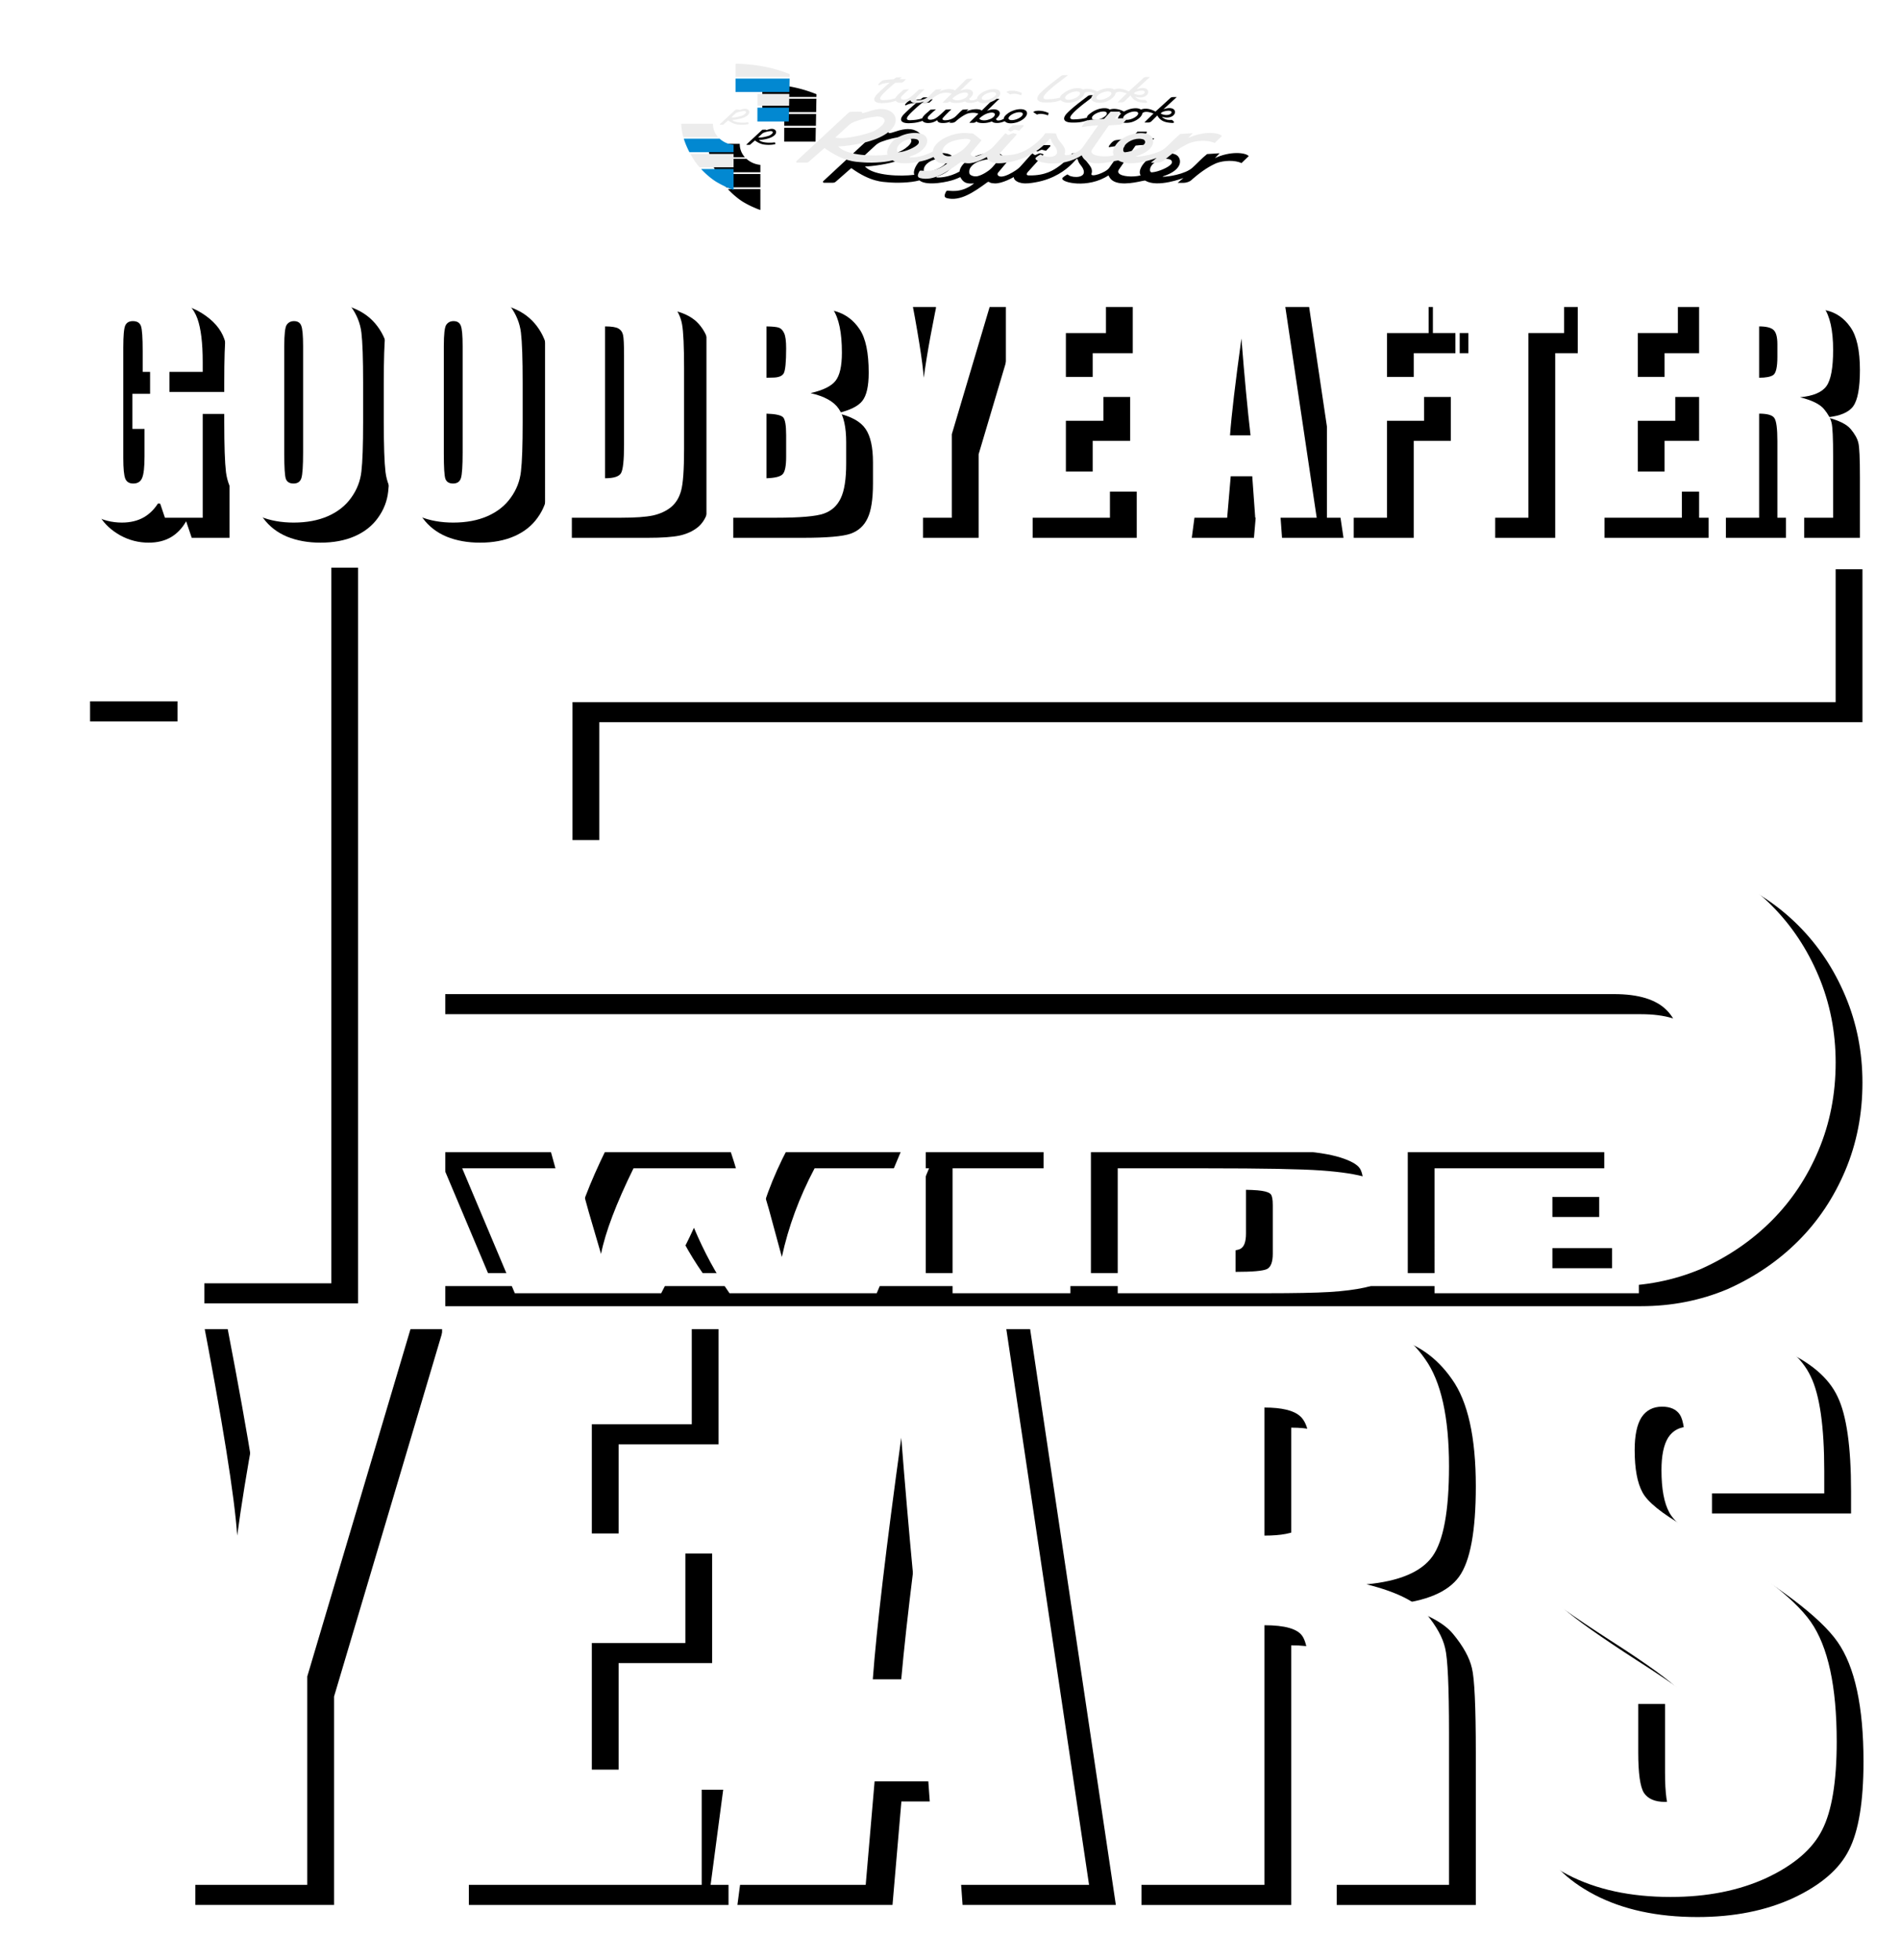 <svg width="567.407" height="585.411" viewBox="0 0 150.127 154.89" version="1.1" id="svg214" xmlns="http://www.w3.org/2000/svg"><defs id="defs211"><filter style="color-interpolation-filters:srgb" id="filter6179" x="-.06" y="-.058" width="1.121" height="1.117"><feGaussianBlur stdDeviation="3.53" id="feGaussianBlur6181"/></filter></defs><g id="layer1" transform="translate(-14.41 -41.434)"><g id="g30149" transform="translate(2.117 1.587)" style="opacity:1;fill:#000;filter:url(#filter6179);display:inline"><g aria-label="15" id="text30127" style="fill:#000;stroke-width:2.109px;font-size:84.378px;line-height:1.25" transform="translate(0 -1.181)"><path d="M19.41 85.88h21.178v58.136h-12.15V98.03h-9.029z" style="-inkscape-font-specification:&quot;Pitviper Extended&quot;;fill:#000;font-family:Pitviper Extended" id="path30196"/><path id="path30198" style="-inkscape-font-specification:&quot;Pitviper Extended&quot;;fill:#000;stroke-width:7.973px;font-family:Pitviper Extended" d="M124.775 163.75v132.666h356.541c7.229 0 12.438 1.596 15.627 4.785 3.19 3.19 4.786 8.398 4.786 15.627 0 7.441-1.597 12.756-4.786 15.945-3.189 3.19-8.398 4.784-15.627 4.784h-356.54v45.922h356.54c9.142 0 17.753-1.7 25.832-5.102 8.08-3.614 15.096-8.399 21.05-14.352 5.952-5.953 10.629-12.967 14.03-21.046 3.402-8.08 5.104-16.796 5.104-26.15 0-9.143-1.702-17.754-5.103-25.833-3.402-8.079-8.079-15.096-14.032-21.049-5.953-5.953-12.97-10.63-21.049-14.031-8.079-3.614-16.69-5.422-25.832-5.422H170.7v-41.14h376.633V163.75Zm5.051 178.62h34.133l3.59 12.997 3.672 12.54c1.28-6.489 4.505-15 9.68-25.538h36.554c.5 1.09 1.78 5.184 3.838 12.285l3.84 14.15c1.947-9.003 5.201-17.815 9.763-26.435h34.133l-15.605 37.248h-43.899c-4.005-5.721-7.537-12.224-10.597-19.51-1.391 3.114-4.647 9.617-9.766 19.51h-43.646zm146.213 0h35.135v37.247h-35.135zm49.238 0h26.29c16.969 0 28.43.214 34.382.644 6.009.43 10.572 1.133 13.688 2.115 3.115.982 5.063 2.08 5.842 3.29.778 1.197 1.167 3.56 1.167 7.087v13.045c0 3.344-.583 5.584-1.751 6.719-1.113 1.12-3.089 2-5.926 2.644-2.838.629-6.343 1.075-10.516 1.336-4.173.245-10.458.367-18.86.367h-44.316zm94.473 0h58.586v7.452h-23.451v7.065h21.947v7.086h-21.947v8.191h25.787v7.453H419.75Zm-59.338 6.372v24.502c5.063 0 8.18-.276 9.348-.828 1.168-.567 1.752-2.093 1.752-4.578v-14.47c0-1.688-.195-2.77-.584-3.245-.39-.475-1.28-.822-2.67-1.037-1.391-.23-4.007-.344-7.846-.344z" transform="matrix(.265 0 0 .265 14.41 42.615)"/></g><g aria-label="GOODBYE AFTER" id="text30139" style="fill:#000;stroke-width:.577px;font-size:23.073px;line-height:1.25"><path d="M30.427 70.818h-4.743v-1.656q0-1.566-.135-1.96-.135-.394-.642-.394-.44 0-.597.338-.158.338-.158 1.735v8.753q0 1.228.158 1.623.158.383.63.383.52 0 .7-.44.19-.44.19-1.712v-2.163h-.957v-2.772h5.554v9.79h-2.985l-.44-1.306q-.484.844-1.227 1.273-.733.416-1.735.416-1.195 0-2.242-.574-1.037-.586-1.577-1.442-.541-.856-.676-1.791-.136-.947-.136-2.828v-5.42q0-2.613.282-3.796.282-1.183 1.611-2.163 1.34-.991 3.459-.991 2.084 0 3.458.856 1.375.856 1.792 2.04.416 1.17.416 3.413z" style="-inkscape-font-specification:Impact;fill:#000;font-family:Impact" id="path30151"/><path d="M43.102 74.784q0 2.749-.136 3.898-.124 1.138-.81 2.084-.677.946-1.837 1.453-1.16.507-2.704.507-1.465 0-2.636-.473-1.16-.484-1.87-1.442-.71-.957-.845-2.084-.135-1.127-.135-3.943v-3.12q0-2.75.123-3.887.136-1.15.812-2.096.687-.946 1.847-1.453 1.16-.507 2.704-.507 1.465 0 2.625.484 1.172.473 1.881 1.431.71.958.845 2.084.136 1.127.136 3.943zm-4.743-5.993q0-1.274-.147-1.623-.135-.36-.574-.36-.372 0-.575.293-.192.281-.192 1.69v8.517q0 1.588.124 1.96.136.372.609.372.484 0 .62-.429.135-.428.135-2.039z" style="-inkscape-font-specification:Impact;fill:#000;font-family:Impact" id="path30153"/><path d="M55.708 74.784q0 2.749-.135 3.898-.124 1.138-.811 2.084-.676.946-1.837 1.453-1.16.507-2.703.507-1.465 0-2.637-.473-1.16-.484-1.87-1.442-.71-.957-.845-2.084-.135-1.127-.135-3.943v-3.12q0-2.75.124-3.887.135-1.15.811-2.096.687-.946 1.848-1.453 1.16-.507 2.704-.507 1.464 0 2.624.484 1.172.473 1.882 1.431.71.958.845 2.084.135 1.127.135 3.943zm-4.743-5.993q0-1.274-.146-1.623-.136-.36-.575-.36-.372 0-.574.293-.192.281-.192 1.69v8.517q0 1.588.124 1.96.135.372.608.372.485 0 .62-.429.135-.428.135-2.039z" style="-inkscape-font-specification:Impact;fill:#000;font-family:Impact" id="path30155"/><path d="M57.477 64.104h3.549q3.436 0 4.641.315 1.217.316 1.848 1.037.63.72.788 1.61.158.88.158 3.47v6.388q0 2.456-.237 3.29-.225.823-.8 1.296-.574.462-1.419.653-.845.18-2.546.18h-5.982Zm4.743 3.12v11.999q1.025 0 1.261-.406.237-.417.237-2.242V69.49q0-1.24-.079-1.588-.079-.35-.36-.507-.282-.17-1.06-.17z" style="-inkscape-font-specification:Impact;fill:#000;font-family:Impact" id="path30157"/><path d="M70.23 64.104h4.731q2.242 0 3.391.35 1.16.348 1.87 1.419.71 1.059.71 3.424 0 1.6-.507 2.231-.495.631-1.971.969 1.645.372 2.23 1.24.586.855.586 2.635v1.69q0 1.848-.428 2.738-.417.89-1.34 1.217-.924.326-3.786.326H70.23zm4.743 3.12v4.056q.304-.011.473-.011.698 0 .89-.338.191-.35.191-1.971 0-.857-.157-1.195-.158-.349-.417-.439-.248-.09-.98-.101zm0 6.895v5.104q1.002-.034 1.273-.316.281-.281.281-1.385V75.82q0-1.171-.247-1.42-.248-.247-1.307-.28z" style="-inkscape-font-specification:Impact;fill:#000;font-family:Impact" id="path30159"/><path d="m93.077 64.104-3.459 11.638v6.601h-4.393v-6.601L81.89 64.104h4.36q1.025 5.329 1.149 7.176.394-2.918 1.318-7.176z" style="-inkscape-font-specification:Impact;fill:#000;font-family:Impact" id="path30161"/><path d="M93.888 64.104h7.909v3.65H98.63v3.459h2.963v3.47H98.63v4.01h3.481v3.65h-8.224z" style="-inkscape-font-specification:Impact;fill:#000;font-family:Impact" id="path30163"/><path d="m115.733 64.104 2.715 18.24h-4.856l-.237-3.279h-1.7l-.282 3.278h-4.912l2.41-18.24zm-2.513 11.728q-.36-3.098-.72-7.65-.722 5.228-.902 7.65z" style="-inkscape-font-specification:Impact;fill:#000;font-family:Impact" id="path30165"/><path d="M119.259 64.104h8.032v3.65h-3.29v3.459h2.93v3.47H124v7.66h-4.742z" style="-inkscape-font-specification:Impact;fill:#000;font-family:Impact" id="path30167"/><path d="M137.994 64.104v3.65h-2.817v14.59h-4.742v-14.59h-2.806v-3.65z" style="-inkscape-font-specification:Impact;fill:#000;font-family:Impact" id="path30169"/><path d="M139.075 64.104h7.91v3.65h-3.167v3.459h2.963v3.47h-2.963v4.01h3.482v3.65h-8.225z" style="-inkscape-font-specification:Impact;fill:#000;font-family:Impact" id="path30171"/><path d="M148.663 64.104h3.357q3.357 0 4.54.259 1.194.26 1.938 1.33.755 1.058.755 3.39 0 2.13-.53 2.862-.53.732-2.084.879 1.408.349 1.893.935.484.586.597 1.081.124.485.124 2.693v4.81h-4.405v-6.06q0-1.465-.237-1.814-.225-.35-1.205-.35v8.224h-4.743zm4.743 3.12v4.056q.8 0 1.115-.214.327-.225.327-1.43v-1.003q0-.868-.316-1.138-.304-.27-1.126-.27z" style="-inkscape-font-specification:Impact;fill:#000;font-family:Impact" id="path30173"/></g><g id="g30402" transform="matrix(.678 0 0 .678 100.35 -10.182)" style="fill:#000"><g id="g1555-8" transform="translate(-146.046 23.746) scale(.61)" style="fill:#000"><path d="M171.776 118.166h-6.203c.46.502.954.972 1.479 1.408.424.359.872.69 1.34.99.732.446 1.497.836 2.288 1.167.262.112.49.219.698.289.15.05.285.099.399.136v-3.991zm0-4.631a4.552 4.552 0 0 1-2.667-1.165h-6.848c.046.148.094.296.146.445.26.733.572 1.446.935 2.134h8.434zm10.597-7.09h-6.046v.469l-.004 2.175h5.99c.02-.774.06-3.61.06-2.645zm.105-5.555h-10.331v2.564h10.285c.017-.892.032-1.765.046-2.566z" style="opacity:1;fill:#000;fill-opacity:1;stroke-width:.365px;display:inline" id="path17041-7"/><path style="fill:#000;fill-opacity:1;stroke:none;stroke-width:.365px;display:inline" id="path8193-9" d="M162.175 112.074h6.641a3.673 3.673 0 0 1-.978-2.45v-.106h-6.064c.035.865.17 1.722.4 2.556zm9.6 3.205h-8.256c.219.395.455.788.71 1.178.319.483.67.944 1.05 1.381h6.496zm10.65-11.455h-6.094v2.25h6.053c.01-.733.025-1.495.04-2.249zm.068-3.788-.016-.008a26.283 26.283 0 0 0-3.342-1.094 31.06 31.06 0 0 0-6.988-.877v2.503h10.337c.002-.179.005-.353.01-.523z"/><path id="path1653-5" style="fill:#000;fill-opacity:1;fill-rule:nonzero;stroke:none;stroke-width:.004px;display:inline" d="M173.953 106.655a2.268 2.268 0 0 0-.709.143c-.354.122-.414.1-.386.034.005-.01-.004-.018-.026-.018-.188 0-.216-.004-.536.002-.11.002-.133-.007-.247.1l-2.887 2.68-.027.026c-.02.024-.036.088.052.088h.498a.238.238 0 0 0 .175-.07l.869-.762.027.016c1.083.778 1.785.765 2.034.79.508.05 1.299.033 1.807-.106 0 0 0-.01.016.002.147-.403-.292-.326-.292-.326l-.038.007c-.695.09-2.273.067-2.77-.471-.016-.019.037.007.379-.032 3.111-.348 3.279-1.69 2.498-2.015-.056-.023-.185-.091-.437-.088zm-.199.427a.503.503 0 0 1 .32.092c.313.27-.445.712-.589.767-.361.138-1.52.47-2.141.344l.802-.737a1.23 1.23 0 0 1 .273-.16 4.868 4.868 0 0 1 1.28-.303l.055-.003z"/></g><g id="g1550" transform="matrix(.665 0 0 .665 -65.94 .497)" style="fill:#000"><path id="path1643" style="fill:#000;fill-opacity:1;fill-rule:nonzero;stroke:none;stroke-width:.002px" d="m66.609 127.273-.76.008c-.175 0-.289.038-.392.125l-.285.22c-.563.016-1.126.067-1.683.153a.974.974 0 0 0-.467.178c-.167.137-.41.38-.551.555-.08.13.11.205.25.106.339-.182.913-.338 1.745-.391a33.102 33.102 0 0 0-2.135 1.936c-.923.908-.768 1.645.798 1.645.782-.037 1.398-.064 2.4-.414.15.247.544.395 1.046.376.528-.015.961-.129 1.52-.497.076.315.323.528 1.174.497.17-.004.3-.026.463-.049.285-.053.483-.102.726-.224l-.254.24h.444c.217 0 .532-.073.733-.29.795-.695 1.41-1.06 1.916-1.284.6-.235 1.512-.258 2.014-.007-.662.657-1.422 1.372-1.578 1.58h.555c.259.009.494-.037.68-.239.255.247.79.312 1.486.274a4.224 4.224 0 0 0 1.227-.274c.172.179.445.266.94.27.455-.012.888-.14 1.321-.306.483.54 1.546.368 2.15.182 1.178-.391 1.737-1.102 1.748-1.558-.007-.353-.197-.536-.558-.661-.365-.114-.927-.103-1.497.05-.78.235-1.167.474-1.619.865-.346.339-.38.48-.388.692-.342.167-.573.303-1.022.303-.327-.027-.327-.247-.346-.3.331-.293.677-.627.654-1.038-.057-.372-.444-.536-.661-.581-.353-.084-.828-.065-1.592.224.65-.6 1.61-1.598 2.199-2.107h-.71c-.259.011-.316.03-.48.167-.372.361-1.275 1.271-1.929 1.898-.24-.289-1.474-.418-2.701.16l.372-.388-1 .065c-.25.201-.402.346-.573.513-.178.186-.372.376-.566.57-.25.235-.471.414-.984.608a2.773 2.773 0 0 1-1.064.163c-.338-.02-.452-.232-.24-.448.426-.487.897-.946 1.44-1.467l-.987.053c-.528.487-.961.927-1.455 1.3-.407.307-.726.437-1.17.47-.487.016-.677-.246-.403-.6a16.39 16.39 0 0 1 1.326-1.223l-.973.065c-.227.209-.459.413-.695.612-.407.357-.657.638-.733.885-.67.228-1.201.308-1.942.338-.961.08-.878-.365-.441-.866.483-.574 1.694-1.648 2.363-2.18l1.033-.019c.164 0 .259-.022.37-.14l.444-.452-1.14.011zm15.887 2.604c.343-.006.578.096.6.291.038.312-.498.745-1.182.973-.691.216-1.273.155-1.311-.16-.042-.319.502-.756 1.182-.976.26-.083.505-.124.711-.128zm-4.84.065c.247 0 .437.065.523.213.103.228-.144.737-1.068 1.014-.707.255-1.447.141-1.649-.178a4.501 4.501 0 0 1 1.208-.82c.354-.144.706-.228.986-.229z"/><path id="path1645" style="fill:#000;fill-opacity:1;fill-rule:nonzero;stroke:none;stroke-width:.002px" d="m87.626 130.02-.106.408c-.6-.236-1.426-.385-1.928-.134l-.667-.433c.24-.289 1.474-.418 2.701.16"/><g transform="matrix(.003 0 0 -.003 61.762 133.121)" id="g1647" style="fill:#000"><path id="path1649" style="fill:#000;fill-opacity:1;fill-rule:nonzero;stroke:none" d="M11099.2 2074.78c-61.2 0-145-13.3-181-43.89l-99.8-77.22-470.4-358.87c-232.9-191.68-423.21-341.97-622.81-543.02-323.37-318.063-268.85-574.44 279.41-576.185 189.7-.592 489.8-5.704 841.1 116.741l51.2 18.046c169.1-188.966 562.8-164.89 774.5-99.706 384.7 127.819 578.9 352.411 606.8 511.744 167.8 163.63 586.1-18.25 586.1-18.25a2148.62 2148.62 0 0 1-48.2-40.592c-121.1-118.516-193.6-262.627-99.6-356.87 169-188.962 562.8-164.908 774.5-99.7 384.7 127.819 578.8 352.411 606.7 511.732v3.66c183.7 187.11 648.5-18.23 648.5-18.23-220.5-217.566-473.8-455.806-525-524.471h194.3c85.9-2.534 155.9 16.19 219.4 77.993 2.2 2.119 336 334.275 336 334.275 206-397.498 599.1-412.809 806.2-434.375 322.1-33.531 85.1 150.868 48.1 167.796-50.9 23.309-336.4-67.065-593.3 188.285 950.7-270.292 1068.1 782.937 95 436.207 0 0 565.7 519.44 775.9 713.71h-209.7c-90.5-4-110.4-10.64-167.7-58.55l-731.2-667.74-134.7-120.59s-449.7 281.37-846.6 116.06v3.7c-28.5 20.27-63.7 33.27-105.4 47.78-127.8 39.88-324.8 35.89-524.4-17.31-153.9-46.55-264.3-93.5-359.6-150.23 0 0-417.2 253.34-830.1 119.76 0 0-63.7 36.94-105.4 51.44-127.8 39.92-324.8 35.9-524.5-17.3-272.7-82.49-401.2-175.27-566.9-303.364-135.3-104.55-135.3-172.974-135.7-202.898l-31.1-10.861c-241.7-59.592-420.6-79.556-680.1-90.217-336.71-27.945-307.42 127.793-154.41 303.427 169.01 200.913 468.41 441.843 702.71 628.163l470.5 358.87 153 121.05zm4516.6-906.67c398.3 5.77 111.7-409.07-413.8-184.808-48 20.508-8.7 57.318-8.7 57.318s62.3 57.09 170 86.23c103.8 28.11 187.3 40.32 252.5 41.26zm-3803.5-45.56c120.2 1.85 202.5-33.6 210-101.81 13.3-109.178-174.4-260.85-413.9-340.675-242.2-75.913-445.8-54.526-459.2 55.924-14.6 111.741 175.7 264.811 413.9 341.971 91.3 28.97 177.1 43.49 249.2 44.59zm1829.3 0c120.2 1.85 202.5-33.6 210-101.81 13.3-109.178-174.3-260.85-413.9-340.675-242.2-75.913-445.8-54.526-459.2 55.924-14.6 111.741 175.7 264.811 413.9 341.971 91.3 28.97 177.1 43.49 249.2 44.59z"/></g><g transform="matrix(.011 0 0 -.011 38.045 129.119)" id="g1651" style="fill:#000"><path id="path1653-6" style="fill:#000;fill-opacity:1;fill-rule:nonzero;stroke:none" d="M2265.227-337.316c-48.4-.58-113-10.45-198.4-40.01-99-34.27-115.8-28.05-108.1-9.54 1.2 2.7-1.1 4.98-7.2 4.98-52.7 0-60.6 1.24-150.2-.55-30.5-.62-37.3 2.09-69.1-27.86l-808.42-750.544-7.49-7.18c-5.78-6.64-10.12-24.514 14.71-24.514s131.32-.312 139.3 0c18.61.74 30.33 3.164 49.09 19.62 18.75 16.454 243.15 213.353 243.15 213.353l7.76-4.705c303.1-217.76 499.6-214.035 569.3-220.9 142.4-14.033 363.8-9.291 506.1 29.437 0 0-.2 2.959 4.3-.694 121.9-97.208 472-17.41 555.3 14.45l48.1 18.606 41.7 18.544 4.4 2.199c47.7-88.574 100.4-111.884 220.2-99.977l-21.1-16.6c-197.6-145.033-368.1-96.431-408.4-100.252-14.2-1.348-25.2-27.753-32.8-48.174-7.2-19.416-18.6-58.036 27.4-70.05 209.6-54.717 426.9 91.654 644 251.316 12.5 9.17 23.6 8.217 23.6 8.217 29.4-17.533 37.3-20.804 90.7-24.674 121.4-8.802 306.9 100.514 306.9 100.514 6.2-61.237 81.9-88.751 133.3-96.787 68.7-10.737 140.7.727 208.6 12.134 309.9 52.053 491.5 207.797 554.6 265.06 51.1 46.395 91.4 94.064 98.1 101.004 8.9 9.339 16.6 13.435 21.3 5.802 9.2-14.674 11.5-30.987 18.6-47.455 13.4-31.397 53.8-66.554 73.6-112.72 62.9-146.263-160.8-141.452-225.7-101.315-8.7 5.35-16.9 12.504-22 14.344-7.7 2.733-15-4.05-15-4.05s-65.1-37.175-70.8-56.151c-19.9-65.608 406.6-169.644 736.2 46.884 0 0 1.9-9.9 22.3-40.112 94.3-139.23 381.3-78.112 509.4-50.167 32.8 7.154 50.6 10.092 58.9 5.11 192.5-115.31 603.7 43.66 603.7 43.66l-93.2-77.67h88.6c43.1 0 105.9 14.366 146 57.499 158.3 138.564 280.9 211.264 381.6 255.88 119.6 46.929 301.3 51.479 401.2 1.504l115.7 111.38c-47.7 57.55-293.7 83.285-538.2-31.8l74.2 77.228-199.1-12.897c-50-40.137-80.2-68.916-114.3-102.188-35.6-37.101-116.8-112.754-116.8-112.754-116.2-108.61-413.2-150.896-473.3-144.782 0 0-8.5 2.03-.3 4.597 315.6 98.782 304.3 270.46 228 331.853-73.4 59.064-306.4 58.097-479.4-73.97-66.6-50.895-150.1-169.645-102.5-241.894l-7.3-2.302c-109.7-27.826-299-19.657-341.8 37.352-4.5 5.9-7.3 12.314-8.2 19.263-1.1 8.645 1 21.09 7.6 33.558 5 9.706 268.5 386.079 268.5 386.079 70.2 10.844 175.1 8.43 197.4 19.202 48.5 23.43 98.9 97.433 98.9 97.433l-24 .443s-151.1-1.84-175.2-8.875c0 0 78.7 95.048 81.2 98.148 5.2 6.4 0 15.71-5.8 15.54-2.8-.09-142.8 0-142.8 0l-103.5-115.335s-219.8-10.294-257.6-24.231c-49.4-18.223-90.3-87.042-92.3-89.432-1.9-2.376-2.7-4.978-3.8-7.857-1.5-3.572.4-10.82 6.1-9.698 109.4 21.605 251.8 25.998 251.8 25.998-6.3-8.05-248.3-352.772-252.4-358.302-57.9-78.101-303.8-157.931-280.1-90.518 39.5 112.119-102.2 185.633-124 275.855-.9 3.608-9.8 24.099-12 32.302-2.2 8.205-4.9 12.61-10.1 14.188-11.4 1.946-143 2.424-161 1.815-2.8-.082-3.2-1.541-3.4-1.815-65.1-96.752-178.6-184.644-222.4-214.25-66-44.721-196.1-140.4-459.9-135.552-13.8.25-39.6.062-38.8 20.23 1 21.937 23 39.72 36 54.982 17.7 20.705 36.3 40.72 54.7 60.855 43.4 47.565 86.9 95.103 129.8 143.063 10.1 11.2 42.1 46.728 46.5 52.543 3.9 5.279-13.4 10.21-17.4 11.406 0 0-23.8 7.499-31.2 9.266-26.4 6.377-75.8-35.958-93.5-25.448-9.7 5.78-23.5 15.562-34.5 23.763-2.5 1.84-5.8-.49-9-4.06-4.8-5.515-178.5-199.916-178.5-199.916-16.3-15.644-19.7-20.23-19.7-20.23-30.4-35.266-294.9-212.122-346.1-117.628-6.1 11.239-.2 25.843 2.7 30.379 4.2 6.356 11.3 14.188 11.3 14.188s147.3 175.188 151.2 180.358c3.8 5.182 0 10.365 0 10.365-103.4 83.772-104.4 82.16-118.2 93.802-7.6 6.45-17.9 11.645-23.5 11.764-18.1.406-27.5-2.412-63.6 2.448-207 27.897-519.1-93.085-565-271.856-3-11.751-2.4-15.881-2.4-15.881l.2-2.724c-170.2-94.46-322.2-96.43-355.3-94.721-15.7.213-21.2 10.602-7.1 14.985 264.8 82.542 330 265.969 228 339.208-76.5 54.946-306.4 58.097-479.4-73.954-66.6-50.911-137.5-178.841-106-236.138l-10.6-1.923c-194.6-25.34-636.4-18.917-775.5 131.909-4.7 5.099 10.3-1.874 105.9 8.826 871.2 97.563 918.1 473.1 699.4 564.15-15.6 6.54-51.7 25.57-122.4 24.74zm-55.6-119.46c47.7.574 78.8-16.252 89.8-25.793 87.4-75.865-124.8-199.477-165.1-214.833-101.1-38.574-425.6-131.742-599.6-96.216l224.6 206.38c4 3.677 42.1 31.549 76.6 44.804 113.8 43.696 241.8 74.78 358.4 84.894 5.3.455 10.4.706 15.3.764zm2181.8-135.91c-8.1.037-16.3-.251-23.2-1.48-11.7-2.067-56.7-49.082-72.3-64.712-11.1-10.988-8.1-12.192-1.3-18.151 0 0 15-10.641 25.7-16.148 18.8-9.743 59.1 32.043 86.2 24.959 9.2-2.412 54.2-13.828 54.2-13.828 2.9-1.338 4.3-1.41 6.3.25 3.7 3.166 42 44.64 60.6 63.448 18.1 18.307 3.3 25.233-16.5 25.292-32.1.086-64.2 0-96.3 0-7.1 0-15.2.337-23.4.37zm1983.3-219.287c18.9-.024 37.7-2.136 55.6-6.604 41.4-10.365 51.4-47.015 30.9-75.017-37.6-51.351-204.6-127.22-310.7-133.441-6.8-.406-7.9.108-14.6 4.837-7 5.054-16.7 15.047-13.3 43.625 10.5 89.49 136.2 166.802 252.1 166.6zm-3604.6-.082c18.9-.025 37.6-2.14 55.5-6.606 41.5-10.352 51.5-47.004 31-75.007-37.6-51.35-204.6-127.215-310.7-133.45-6.8-.393-8 .12-14.6 4.837-7 5.063-16.7 15.047-13.3 43.635 10.5 89.493 136.2 166.805 252.1 166.59zm841-.874c28.1.024 66-4.62 76.7-21.434 9.2-14.534-62.3-105.436-123.7-154.971-13.1-10.593-100.1-76.691-185.1-97.84-49.2-12.262-110.1 4.766-129.1 32.173-12.1 17.327-8.6 66.027 2.7 88.036 36.4 70.885 127 135.922 341.1 153.369 5 .406 10.9.667 17.4.667z"/></g></g></g><g id="g30753" transform="translate(0 -8.467)" style="fill:#000"><g aria-label="YEARS" id="g30751" style="fill:#000;stroke-width:1.439px;font-size:57.557px;line-height:1.25" transform="translate(0 -10.054)"><path d="m47.317 163.389-8.628 29.031v16.469h-10.96V192.42l-8.32-29.031h10.877q2.557 13.293 2.866 17.902.984-7.28 3.288-17.902z" style="-inkscape-font-specification:Impact;fill:#000;font-family:Impact" id="path30741"/><path d="M49.34 163.389h19.73v9.105h-7.898v8.628h7.391v8.656h-7.391v10.005h8.684v9.106H49.34Z" style="-inkscape-font-specification:Impact;fill:#000;font-family:Impact" id="path30743"/><path d="m93.688 163.389 6.773 45.5H88.35l-.59-8.178h-4.244l-.703 8.178H70.559l6.014-45.5zm-6.267 29.256q-.9-7.729-1.799-19.083-1.798 13.04-2.248 19.083z" style="-inkscape-font-specification:Impact;fill:#000;font-family:Impact" id="path30745"/><path d="M102.485 163.389h8.375q8.375 0 11.326.646 2.979.646 4.834 3.316 1.883 2.642 1.883 8.46 0 5.311-1.321 7.138t-5.2 2.192q3.513.871 4.722 2.333 1.208 1.461 1.49 2.698.309 1.208.309 6.717v12h-10.99v-15.12q0-3.654-.59-4.525-.561-.871-3.006-.871v20.516h-11.832zm11.832 7.784v10.118q1.995 0 2.782-.534.815-.562.815-3.57v-2.5q0-2.165-.787-2.84-.759-.674-2.81-.674z" style="-inkscape-font-specification:Impact;fill:#000;font-family:Impact" id="path30747"/><path d="M158.552 177.958h-10.988v-3.29q0-2.303-.422-2.934-.421-.63-1.405-.63-1.068 0-1.63.85-.534.85-.534 2.577 0 2.22.618 3.345.59 1.124 3.345 2.714 7.897 4.579 9.948 7.512 2.052 2.934 2.052 9.46 0 4.743-1.152 6.99-1.124 2.25-4.385 3.784-3.26 1.508-7.588 1.508-4.75 0-8.122-1.754-3.344-1.755-4.384-4.47-1.04-2.714-1.04-7.704v-2.906h10.989v5.401q0 2.495.45 3.208.477.713 1.658.713 1.18 0 1.742-.905.59-.905.59-2.687 0-3.92-1.096-5.127-1.124-1.206-5.536-4.03-4.413-2.852-5.846-4.14-1.433-1.289-2.389-3.564-.927-2.276-.927-5.813 0-5.1 1.32-7.458 1.35-2.357 4.329-3.674 2.979-1.343 7.194-1.343 4.61 0 7.841 1.453 3.26 1.453 4.3 3.674 1.068 2.193 1.068 7.485z" style="-inkscape-font-specification:Impact;fill:#000;stroke-width:1.421px;font-family:Impact" id="path30749"/></g></g></g><g id="g1326"><g aria-label="15" id="g1226" style="fill:#fff;stroke-width:2.109px;font-size:84.378px;line-height:1.25" transform="translate(0 -1.181)"><path d="M19.41 85.88h21.178v58.136h-12.15V98.03h-9.029z" style="-inkscape-font-specification:&quot;Pitviper Extended&quot;;fill:#fff;font-family:Pitviper Extended" id="path1222"/><path id="path1224" style="-inkscape-font-specification:&quot;Pitviper Extended&quot;;fill:#fff;stroke-width:7.973px;font-family:Pitviper Extended" d="M124.775 163.75v132.666h356.541c7.229 0 12.438 1.596 15.627 4.785 3.19 3.19 4.786 8.398 4.786 15.627 0 7.441-1.597 12.756-4.786 15.945-3.189 3.19-8.398 4.784-15.627 4.784h-356.54v45.922h356.54c9.142 0 17.753-1.7 25.832-5.102 8.08-3.614 15.096-8.399 21.05-14.352 5.952-5.953 10.629-12.967 14.03-21.046 3.402-8.08 5.104-16.796 5.104-26.15 0-9.143-1.702-17.754-5.103-25.833-3.402-8.079-8.079-15.096-14.032-21.049-5.953-5.953-12.97-10.63-21.049-14.031-8.079-3.614-16.69-5.422-25.832-5.422H170.7v-41.14h376.633V163.75Zm5.051 178.62h34.133l3.59 12.997 3.672 12.54c1.28-6.489 4.505-15 9.68-25.538h36.554c.5 1.09 1.78 5.184 3.838 12.285l3.84 14.15c1.947-9.003 5.201-17.815 9.763-26.435h34.133l-15.605 37.248h-43.899c-4.005-5.721-7.537-12.224-10.597-19.51-1.391 3.114-4.647 9.617-9.766 19.51h-43.646zm146.213 0h35.135v37.247h-35.135zm49.238 0h26.29c16.969 0 28.43.214 34.382.644 6.009.43 10.572 1.133 13.688 2.115 3.115.982 5.063 2.08 5.842 3.29.778 1.197 1.167 3.56 1.167 7.087v13.045c0 3.344-.583 5.584-1.751 6.719-1.113 1.12-3.089 2-5.926 2.644-2.838.629-6.343 1.075-10.516 1.336-4.173.245-10.458.367-18.86.367h-44.316zm94.473 0h58.586v7.452h-23.451v7.065h21.947v7.086h-21.947v8.191h25.787v7.453H419.75Zm-59.338 6.372v24.502c5.063 0 8.18-.276 9.348-.828 1.168-.567 1.752-2.093 1.752-4.578v-14.47c0-1.688-.195-2.77-.584-3.245-.39-.475-1.28-.822-2.67-1.037-1.391-.23-4.007-.344-7.846-.344z" transform="matrix(.265 0 0 .265 14.41 42.615)"/></g><g aria-label="GOODBYE AFTER" id="g1276" style="fill:#fff;stroke-width:.577px;font-size:23.073px;line-height:1.25"><path d="M30.427 70.818h-4.743v-1.656q0-1.566-.135-1.96-.135-.394-.642-.394-.44 0-.597.338-.158.338-.158 1.735v8.753q0 1.228.158 1.623.158.383.63.383.52 0 .7-.44.19-.44.19-1.712v-2.163h-.957v-2.772h5.554v9.79h-2.985l-.44-1.306q-.484.844-1.227 1.273-.733.416-1.735.416-1.195 0-2.242-.574-1.037-.586-1.577-1.442-.541-.856-.676-1.791-.136-.947-.136-2.828v-5.42q0-2.613.282-3.796.282-1.183 1.611-2.163 1.34-.991 3.459-.991 2.084 0 3.458.856 1.375.856 1.792 2.04.416 1.17.416 3.413z" style="-inkscape-font-specification:Impact;fill:#fff;font-family:Impact" id="path1252"/><path d="M43.102 74.784q0 2.749-.136 3.898-.124 1.138-.81 2.084-.677.946-1.837 1.453-1.16.507-2.704.507-1.465 0-2.636-.473-1.16-.484-1.87-1.442-.71-.957-.845-2.084-.135-1.127-.135-3.943v-3.12q0-2.75.123-3.887.136-1.15.812-2.096.687-.946 1.847-1.453 1.16-.507 2.704-.507 1.465 0 2.625.484 1.172.473 1.881 1.431.71.958.845 2.084.136 1.127.136 3.943zm-4.743-5.993q0-1.274-.147-1.623-.135-.36-.574-.36-.372 0-.575.293-.192.281-.192 1.69v8.517q0 1.588.124 1.96.136.372.609.372.484 0 .62-.429.135-.428.135-2.039z" style="-inkscape-font-specification:Impact;fill:#fff;font-family:Impact" id="path1254"/><path d="M55.708 74.784q0 2.749-.135 3.898-.124 1.138-.811 2.084-.676.946-1.837 1.453-1.16.507-2.703.507-1.465 0-2.637-.473-1.16-.484-1.87-1.442-.71-.957-.845-2.084-.135-1.127-.135-3.943v-3.12q0-2.75.124-3.887.135-1.15.811-2.096.687-.946 1.848-1.453 1.16-.507 2.704-.507 1.464 0 2.624.484 1.172.473 1.882 1.431.71.958.845 2.084.135 1.127.135 3.943zm-4.743-5.993q0-1.274-.146-1.623-.136-.36-.575-.36-.372 0-.574.293-.192.281-.192 1.69v8.517q0 1.588.124 1.96.135.372.608.372.485 0 .62-.429.135-.428.135-2.039z" style="-inkscape-font-specification:Impact;fill:#fff;font-family:Impact" id="path1256"/><path d="M57.477 64.104h3.549q3.436 0 4.641.315 1.217.316 1.848 1.037.63.72.788 1.61.158.88.158 3.47v6.388q0 2.456-.237 3.29-.225.823-.8 1.296-.574.462-1.419.653-.845.18-2.546.18h-5.982Zm4.743 3.12v11.999q1.025 0 1.261-.406.237-.417.237-2.242V69.49q0-1.24-.079-1.588-.079-.35-.36-.507-.282-.17-1.06-.17z" style="-inkscape-font-specification:Impact;fill:#fff;font-family:Impact" id="path1258"/><path d="M70.23 64.104h4.731q2.242 0 3.391.35 1.16.348 1.87 1.419.71 1.059.71 3.424 0 1.6-.507 2.231-.495.631-1.971.969 1.645.372 2.23 1.24.586.855.586 2.635v1.69q0 1.848-.428 2.738-.417.89-1.34 1.217-.924.326-3.786.326H70.23zm4.743 3.12v4.056q.304-.011.473-.011.698 0 .89-.338.191-.35.191-1.971 0-.857-.157-1.195-.158-.349-.417-.439-.248-.09-.98-.101zm0 6.895v5.104q1.002-.034 1.273-.316.281-.281.281-1.385V75.82q0-1.171-.247-1.42-.248-.247-1.307-.28z" style="-inkscape-font-specification:Impact;fill:#fff;font-family:Impact" id="path1260"/><path d="m93.077 64.104-3.459 11.638v6.601h-4.393v-6.601L81.89 64.104h4.36q1.025 5.329 1.149 7.176.394-2.918 1.318-7.176z" style="-inkscape-font-specification:Impact;fill:#fff;font-family:Impact" id="path1262"/><path d="M93.888 64.104h7.909v3.65H98.63v3.459h2.963v3.47H98.63v4.01h3.481v3.65h-8.224z" style="-inkscape-font-specification:Impact;fill:#fff;font-family:Impact" id="path1264"/><path d="m115.733 64.104 2.715 18.24h-4.856l-.237-3.279h-1.7l-.282 3.278h-4.912l2.41-18.24zm-2.513 11.728q-.36-3.098-.72-7.65-.722 5.228-.902 7.65z" style="-inkscape-font-specification:Impact;fill:#fff;font-family:Impact" id="path1266"/><path d="M119.259 64.104h8.032v3.65h-3.29v3.459h2.93v3.47H124v7.66h-4.742z" style="-inkscape-font-specification:Impact;fill:#fff;font-family:Impact" id="path1268"/><path d="M137.994 64.104v3.65h-2.817v14.59h-4.742v-14.59h-2.806v-3.65z" style="-inkscape-font-specification:Impact;fill:#fff;font-family:Impact" id="path1270"/><path d="M139.075 64.104h7.91v3.65h-3.167v3.459h2.963v3.47h-2.963v4.01h3.482v3.65h-8.225z" style="-inkscape-font-specification:Impact;fill:#fff;font-family:Impact" id="path1272"/><path d="M148.663 64.104h3.357q3.357 0 4.54.259 1.194.26 1.938 1.33.755 1.058.755 3.39 0 2.13-.53 2.862-.53.732-2.084.879 1.408.349 1.893.935.484.586.597 1.081.124.485.124 2.693v4.81h-4.405v-6.06q0-1.465-.237-1.814-.225-.35-1.205-.35v8.224h-4.743zm4.743 3.12v4.056q.8 0 1.115-.214.327-.225.327-1.43v-1.003q0-.868-.316-1.138-.304-.27-1.126-.27z" style="-inkscape-font-specification:Impact;fill:#fff;font-family:Impact" id="path1274"/></g><g id="g1308" transform="matrix(.678 0 0 .678 100.35 -10.182)"><g id="g1292" transform="translate(-146.046 23.746) scale(.61)"><path d="M171.776 118.166h-6.203c.46.502.954.972 1.479 1.408.424.359.872.69 1.34.99.732.446 1.497.836 2.288 1.167.262.112.49.219.698.289.15.05.285.099.399.136v-3.991zm0-4.631a4.552 4.552 0 0 1-2.667-1.165h-6.848c.046.148.094.296.146.445.26.733.572 1.446.935 2.134h8.434zm10.597-7.09h-6.046v.469l-.004 2.175h5.99c.02-.774.06-3.61.06-2.645zm.105-5.555h-10.331v2.564h10.285c.017-.892.032-1.765.046-2.566z" style="opacity:1;fill:#0288d1;fill-opacity:1;stroke-width:.365px;display:inline" id="path1286"/><path style="fill:#ececec;fill-opacity:1;stroke:none;stroke-width:.365px;display:inline" id="path1288" d="M162.175 112.074h6.641a3.673 3.673 0 0 1-.978-2.45v-.106h-6.064c.035.865.17 1.722.4 2.556zm9.6 3.205h-8.256c.219.395.455.788.71 1.178.319.483.67.944 1.05 1.381h6.496zm10.65-11.455h-6.094v2.25h6.053c.01-.733.025-1.495.04-2.249zm.068-3.788-.016-.008a26.283 26.283 0 0 0-3.342-1.094 31.06 31.06 0 0 0-6.988-.877v2.503h10.337c.002-.179.005-.353.01-.523z"/><path id="path1290" style="fill:#ececec;fill-opacity:1;fill-rule:nonzero;stroke:none;stroke-width:.004px;display:inline" d="M173.953 106.655a2.268 2.268 0 0 0-.709.143c-.354.122-.414.1-.386.034.005-.01-.004-.018-.026-.018-.188 0-.216-.004-.536.002-.11.002-.133-.007-.247.1l-2.887 2.68-.027.026c-.02.024-.036.088.052.088h.498a.238.238 0 0 0 .175-.07l.869-.762.027.016c1.083.778 1.785.765 2.034.79.508.05 1.299.033 1.807-.106 0 0 0-.01.016.002.147-.403-.292-.326-.292-.326l-.038.007c-.695.09-2.273.067-2.77-.471-.016-.019.037.007.379-.032 3.111-.348 3.279-1.69 2.498-2.015-.056-.023-.185-.091-.437-.088zm-.199.427a.503.503 0 0 1 .32.092c.313.27-.445.712-.589.767-.361.138-1.52.47-2.141.344l.802-.737a1.23 1.23 0 0 1 .273-.16 4.868 4.868 0 0 1 1.28-.303l.055-.003z"/></g><g id="g1306" transform="matrix(.665 0 0 .665 -65.94 .497)" style="fill:#ececec"><path id="path1294" style="fill:#ececec;fill-opacity:1;fill-rule:nonzero;stroke:none;stroke-width:.002px" d="m66.609 127.273-.76.008c-.175 0-.289.038-.392.125l-.285.22c-.563.016-1.126.067-1.683.153a.974.974 0 0 0-.467.178c-.167.137-.41.38-.551.555-.08.13.11.205.25.106.339-.182.913-.338 1.745-.391a33.102 33.102 0 0 0-2.135 1.936c-.923.908-.768 1.645.798 1.645.782-.037 1.398-.064 2.4-.414.15.247.544.395 1.046.376.528-.015.961-.129 1.52-.497.076.315.323.528 1.174.497.17-.004.3-.026.463-.049.285-.053.483-.102.726-.224l-.254.24h.444c.217 0 .532-.073.733-.29.795-.695 1.41-1.06 1.916-1.284.6-.235 1.512-.258 2.014-.007-.662.657-1.422 1.372-1.578 1.58h.555c.259.009.494-.037.68-.239.255.247.79.312 1.486.274a4.224 4.224 0 0 0 1.227-.274c.172.179.445.266.94.27.455-.012.888-.14 1.321-.306.483.54 1.546.368 2.15.182 1.178-.391 1.737-1.102 1.748-1.558-.007-.353-.197-.536-.558-.661-.365-.114-.927-.103-1.497.05-.78.235-1.167.474-1.619.865-.346.339-.38.48-.388.692-.342.167-.573.303-1.022.303-.327-.027-.327-.247-.346-.3.331-.293.677-.627.654-1.038-.057-.372-.444-.536-.661-.581-.353-.084-.828-.065-1.592.224.65-.6 1.61-1.598 2.199-2.107h-.71c-.259.011-.316.03-.48.167-.372.361-1.275 1.271-1.929 1.898-.24-.289-1.474-.418-2.701.16l.372-.388-1 .065c-.25.201-.402.346-.573.513-.178.186-.372.376-.566.57-.25.235-.471.414-.984.608a2.773 2.773 0 0 1-1.064.163c-.338-.02-.452-.232-.24-.448.426-.487.897-.946 1.44-1.467l-.987.053c-.528.487-.961.927-1.455 1.3-.407.307-.726.437-1.17.47-.487.016-.677-.246-.403-.6a16.39 16.39 0 0 1 1.326-1.223l-.973.065c-.227.209-.459.413-.695.612-.407.357-.657.638-.733.885-.67.228-1.201.308-1.942.338-.961.08-.878-.365-.441-.866.483-.574 1.694-1.648 2.363-2.18l1.033-.019c.164 0 .259-.022.37-.14l.444-.452-1.14.011zm15.887 2.604c.343-.006.578.096.6.291.038.312-.498.745-1.182.973-.691.216-1.273.155-1.311-.16-.042-.319.502-.756 1.182-.976.26-.083.505-.124.711-.128zm-4.84.065c.247 0 .437.065.523.213.103.228-.144.737-1.068 1.014-.707.255-1.447.141-1.649-.178a4.501 4.501 0 0 1 1.208-.82c.354-.144.706-.228.986-.229z"/><path id="path1296" style="fill:#ececec;fill-opacity:1;fill-rule:nonzero;stroke:none;stroke-width:.002px" d="m87.626 130.02-.106.408c-.6-.236-1.426-.385-1.928-.134l-.667-.433c.24-.289 1.474-.418 2.701.16"/><g transform="matrix(.003 0 0 -.003 61.762 133.121)" id="g1300" style="fill:#ececec"><path id="path1298" style="fill:#ececec;fill-opacity:1;fill-rule:nonzero;stroke:none" d="M11099.2 2074.78c-61.2 0-145-13.3-181-43.89l-99.8-77.22-470.4-358.87c-232.9-191.68-423.21-341.97-622.81-543.02-323.37-318.063-268.85-574.44 279.41-576.185 189.7-.592 489.8-5.704 841.1 116.741l51.2 18.046c169.1-188.966 562.8-164.89 774.5-99.706 384.7 127.819 578.9 352.411 606.8 511.744 167.8 163.63 586.1-18.25 586.1-18.25a2148.62 2148.62 0 0 1-48.2-40.592c-121.1-118.516-193.6-262.627-99.6-356.87 169-188.962 562.8-164.908 774.5-99.7 384.7 127.819 578.8 352.411 606.7 511.732v3.66c183.7 187.11 648.5-18.23 648.5-18.23-220.5-217.566-473.8-455.806-525-524.471h194.3c85.9-2.534 155.9 16.19 219.4 77.993 2.2 2.119 336 334.275 336 334.275 206-397.498 599.1-412.809 806.2-434.375 322.1-33.531 85.1 150.868 48.1 167.796-50.9 23.309-336.4-67.065-593.3 188.285 950.7-270.292 1068.1 782.937 95 436.207 0 0 565.7 519.44 775.9 713.71h-209.7c-90.5-4-110.4-10.64-167.7-58.55l-731.2-667.74-134.7-120.59s-449.7 281.37-846.6 116.06v3.7c-28.5 20.27-63.7 33.27-105.4 47.78-127.8 39.88-324.8 35.89-524.4-17.31-153.9-46.55-264.3-93.5-359.6-150.23 0 0-417.2 253.34-830.1 119.76 0 0-63.7 36.94-105.4 51.44-127.8 39.92-324.8 35.9-524.5-17.3-272.7-82.49-401.2-175.27-566.9-303.364-135.3-104.55-135.3-172.974-135.7-202.898l-31.1-10.861c-241.7-59.592-420.6-79.556-680.1-90.217-336.71-27.945-307.42 127.793-154.41 303.427 169.01 200.913 468.41 441.843 702.71 628.163l470.5 358.87 153 121.05zm4516.6-906.67c398.3 5.77 111.7-409.07-413.8-184.808-48 20.508-8.7 57.318-8.7 57.318s62.3 57.09 170 86.23c103.8 28.11 187.3 40.32 252.5 41.26zm-3803.5-45.56c120.2 1.85 202.5-33.6 210-101.81 13.3-109.178-174.4-260.85-413.9-340.675-242.2-75.913-445.8-54.526-459.2 55.924-14.6 111.741 175.7 264.811 413.9 341.971 91.3 28.97 177.1 43.49 249.2 44.59zm1829.3 0c120.2 1.85 202.5-33.6 210-101.81 13.3-109.178-174.3-260.85-413.9-340.675-242.2-75.913-445.8-54.526-459.2 55.924-14.6 111.741 175.7 264.811 413.9 341.971 91.3 28.97 177.1 43.49 249.2 44.59z"/></g><g transform="matrix(.011 0 0 -.011 38.045 129.119)" id="g1304" style="fill:#ececec"><path id="path1302" style="fill:#ececec;fill-opacity:1;fill-rule:nonzero;stroke:none" d="M2265.227-337.316c-48.4-.58-113-10.45-198.4-40.01-99-34.27-115.8-28.05-108.1-9.54 1.2 2.7-1.1 4.98-7.2 4.98-52.7 0-60.6 1.24-150.2-.55-30.5-.62-37.3 2.09-69.1-27.86l-808.42-750.544-7.49-7.18c-5.78-6.64-10.12-24.514 14.71-24.514s131.32-.312 139.3 0c18.61.74 30.33 3.164 49.09 19.62 18.75 16.454 243.15 213.353 243.15 213.353l7.76-4.705c303.1-217.76 499.6-214.035 569.3-220.9 142.4-14.033 363.8-9.291 506.1 29.437 0 0-.2 2.959 4.3-.694 121.9-97.208 472-17.41 555.3 14.45l48.1 18.606 41.7 18.544 4.4 2.199c47.7-88.574 100.4-111.884 220.2-99.977l-21.1-16.6c-197.6-145.033-368.1-96.431-408.4-100.252-14.2-1.348-25.2-27.753-32.8-48.174-7.2-19.416-18.6-58.036 27.4-70.05 209.6-54.717 426.9 91.654 644 251.316 12.5 9.17 23.6 8.217 23.6 8.217 29.4-17.533 37.3-20.804 90.7-24.674 121.4-8.802 306.9 100.514 306.9 100.514 6.2-61.237 81.9-88.751 133.3-96.787 68.7-10.737 140.7.727 208.6 12.134 309.9 52.053 491.5 207.797 554.6 265.06 51.1 46.395 91.4 94.064 98.1 101.004 8.9 9.339 16.6 13.435 21.3 5.802 9.2-14.674 11.5-30.987 18.6-47.455 13.4-31.397 53.8-66.554 73.6-112.72 62.9-146.263-160.8-141.452-225.7-101.315-8.7 5.35-16.9 12.504-22 14.344-7.7 2.733-15-4.05-15-4.05s-65.1-37.175-70.8-56.151c-19.9-65.608 406.6-169.644 736.2 46.884 0 0 1.9-9.9 22.3-40.112 94.3-139.23 381.3-78.112 509.4-50.167 32.8 7.154 50.6 10.092 58.9 5.11 192.5-115.31 603.7 43.66 603.7 43.66l-93.2-77.67h88.6c43.1 0 105.9 14.366 146 57.499 158.3 138.564 280.9 211.264 381.6 255.88 119.6 46.929 301.3 51.479 401.2 1.504l115.7 111.38c-47.7 57.55-293.7 83.285-538.2-31.8l74.2 77.228-199.1-12.897c-50-40.137-80.2-68.916-114.3-102.188-35.6-37.101-116.8-112.754-116.8-112.754-116.2-108.61-413.2-150.896-473.3-144.782 0 0-8.5 2.03-.3 4.597 315.6 98.782 304.3 270.46 228 331.853-73.4 59.064-306.4 58.097-479.4-73.97-66.6-50.895-150.1-169.645-102.5-241.894l-7.3-2.302c-109.7-27.826-299-19.657-341.8 37.352-4.5 5.9-7.3 12.314-8.2 19.263-1.1 8.645 1 21.09 7.6 33.558 5 9.706 268.5 386.079 268.5 386.079 70.2 10.844 175.1 8.43 197.4 19.202 48.5 23.43 98.9 97.433 98.9 97.433l-24 .443s-151.1-1.84-175.2-8.875c0 0 78.7 95.048 81.2 98.148 5.2 6.4 0 15.71-5.8 15.54-2.8-.09-142.8 0-142.8 0l-103.5-115.335s-219.8-10.294-257.6-24.231c-49.4-18.223-90.3-87.042-92.3-89.432-1.9-2.376-2.7-4.978-3.8-7.857-1.5-3.572.4-10.82 6.1-9.698 109.4 21.605 251.8 25.998 251.8 25.998-6.3-8.05-248.3-352.772-252.4-358.302-57.9-78.101-303.8-157.931-280.1-90.518 39.5 112.119-102.2 185.633-124 275.855-.9 3.608-9.8 24.099-12 32.302-2.2 8.205-4.9 12.61-10.1 14.188-11.4 1.946-143 2.424-161 1.815-2.8-.082-3.2-1.541-3.4-1.815-65.1-96.752-178.6-184.644-222.4-214.25-66-44.721-196.1-140.4-459.9-135.552-13.8.25-39.6.062-38.8 20.23 1 21.937 23 39.72 36 54.982 17.7 20.705 36.3 40.72 54.7 60.855 43.4 47.565 86.9 95.103 129.8 143.063 10.1 11.2 42.1 46.728 46.5 52.543 3.9 5.279-13.4 10.21-17.4 11.406 0 0-23.8 7.499-31.2 9.266-26.4 6.377-75.8-35.958-93.5-25.448-9.7 5.78-23.5 15.562-34.5 23.763-2.5 1.84-5.8-.49-9-4.06-4.8-5.515-178.5-199.916-178.5-199.916-16.3-15.644-19.7-20.23-19.7-20.23-30.4-35.266-294.9-212.122-346.1-117.628-6.1 11.239-.2 25.843 2.7 30.379 4.2 6.356 11.3 14.188 11.3 14.188s147.3 175.188 151.2 180.358c3.8 5.182 0 10.365 0 10.365-103.4 83.772-104.4 82.16-118.2 93.802-7.6 6.45-17.9 11.645-23.5 11.764-18.1.406-27.5-2.412-63.6 2.448-207 27.897-519.1-93.085-565-271.856-3-11.751-2.4-15.881-2.4-15.881l.2-2.724c-170.2-94.46-322.2-96.43-355.3-94.721-15.7.213-21.2 10.602-7.1 14.985 264.8 82.542 330 265.969 228 339.208-76.5 54.946-306.4 58.097-479.4-73.954-66.6-50.911-137.5-178.841-106-236.138l-10.6-1.923c-194.6-25.34-636.4-18.917-775.5 131.909-4.7 5.099 10.3-1.874 105.9 8.826 871.2 97.563 918.1 473.1 699.4 564.15-15.6 6.54-51.7 25.57-122.4 24.74zm-55.6-119.46c47.7.574 78.8-16.252 89.8-25.793 87.4-75.865-124.8-199.477-165.1-214.833-101.1-38.574-425.6-131.742-599.6-96.216l224.6 206.38c4 3.677 42.1 31.549 76.6 44.804 113.8 43.696 241.8 74.78 358.4 84.894 5.3.455 10.4.706 15.3.764zm2181.8-135.91c-8.1.037-16.3-.251-23.2-1.48-11.7-2.067-56.7-49.082-72.3-64.712-11.1-10.988-8.1-12.192-1.3-18.151 0 0 15-10.641 25.7-16.148 18.8-9.743 59.1 32.043 86.2 24.959 9.2-2.412 54.2-13.828 54.2-13.828 2.9-1.338 4.3-1.41 6.3.25 3.7 3.166 42 44.64 60.6 63.448 18.1 18.307 3.3 25.233-16.5 25.292-32.1.086-64.2 0-96.3 0-7.1 0-15.2.337-23.4.37zm1983.3-219.287c18.9-.024 37.7-2.136 55.6-6.604 41.4-10.365 51.4-47.015 30.9-75.017-37.6-51.351-204.6-127.22-310.7-133.441-6.8-.406-7.9.108-14.6 4.837-7 5.054-16.7 15.047-13.3 43.625 10.5 89.49 136.2 166.802 252.1 166.6zm-3604.6-.082c18.9-.025 37.6-2.14 55.5-6.606 41.5-10.352 51.5-47.004 31-75.007-37.6-51.35-204.6-127.215-310.7-133.45-6.8-.393-8 .12-14.6 4.837-7 5.063-16.7 15.047-13.3 43.635 10.5 89.493 136.2 166.805 252.1 166.59zm841-.874c28.1.024 66-4.62 76.7-21.434 9.2-14.534-62.3-105.436-123.7-154.971-13.1-10.593-100.1-76.691-185.1-97.84-49.2-12.262-110.1 4.766-129.1 32.173-12.1 17.327-8.6 66.027 2.7 88.036 36.4 70.885 127 135.922 341.1 153.369 5 .406 10.9.667 17.4.667z"/></g></g></g><g id="g1324" transform="translate(0 -8.467)" style="fill:#fff"><g aria-label="YEARS" id="g1322" style="fill:#fff;stroke-width:1.439px;font-size:57.557px;line-height:1.25" transform="translate(0 -10.054)"><path d="m47.317 163.389-8.628 29.031v16.469h-10.96V192.42l-8.32-29.031h10.877q2.557 13.293 2.866 17.902.984-7.28 3.288-17.902z" style="-inkscape-font-specification:Impact;fill:#fff;font-family:Impact" id="path1312"/><path d="M49.34 163.389h19.73v9.105h-7.898v8.628h7.391v8.656h-7.391v10.005h8.684v9.106H49.34Z" style="-inkscape-font-specification:Impact;fill:#fff;font-family:Impact" id="path1314"/><path d="m93.688 163.389 6.773 45.5H88.35l-.59-8.178h-4.244l-.703 8.178H70.559l6.014-45.5zm-6.267 29.256q-.9-7.729-1.799-19.083-1.798 13.04-2.248 19.083z" style="-inkscape-font-specification:Impact;fill:#fff;font-family:Impact" id="path1316"/><path d="M102.485 163.389h8.375q8.375 0 11.326.646 2.979.646 4.834 3.316 1.883 2.642 1.883 8.46 0 5.311-1.321 7.138t-5.2 2.192q3.513.871 4.722 2.333 1.208 1.461 1.49 2.698.309 1.208.309 6.717v12h-10.99v-15.12q0-3.654-.59-4.525-.561-.871-3.006-.871v20.516h-11.832zm11.832 7.784v10.118q1.995 0 2.782-.534.815-.562.815-3.57v-2.5q0-2.165-.787-2.84-.759-.674-2.81-.674z" style="-inkscape-font-specification:Impact;fill:#fff;font-family:Impact" id="path1318"/><path d="M158.552 177.958h-10.988v-3.29q0-2.303-.422-2.934-.421-.63-1.405-.63-1.068 0-1.63.85-.534.85-.534 2.577 0 2.22.618 3.345.59 1.124 3.345 2.714 7.897 4.579 9.948 7.512 2.052 2.934 2.052 9.46 0 4.743-1.152 6.99-1.124 2.25-4.385 3.784-3.26 1.508-7.588 1.508-4.75 0-8.122-1.754-3.344-1.755-4.384-4.47-1.04-2.714-1.04-7.704v-2.906h10.989v5.401q0 2.495.45 3.208.477.713 1.658.713 1.18 0 1.742-.905.59-.905.59-2.687 0-3.92-1.096-5.127-1.124-1.206-5.536-4.03-4.413-2.852-5.846-4.14-1.433-1.289-2.389-3.564-.927-2.276-.927-5.813 0-5.1 1.32-7.458 1.35-2.357 4.329-3.674 2.979-1.343 7.194-1.343 4.61 0 7.841 1.453 3.26 1.453 4.3 3.674 1.068 2.193 1.068 7.485z" style="-inkscape-font-specification:Impact;fill:#fff;stroke-width:1.421px;font-family:Impact" id="path1320"/></g></g></g></g></svg>